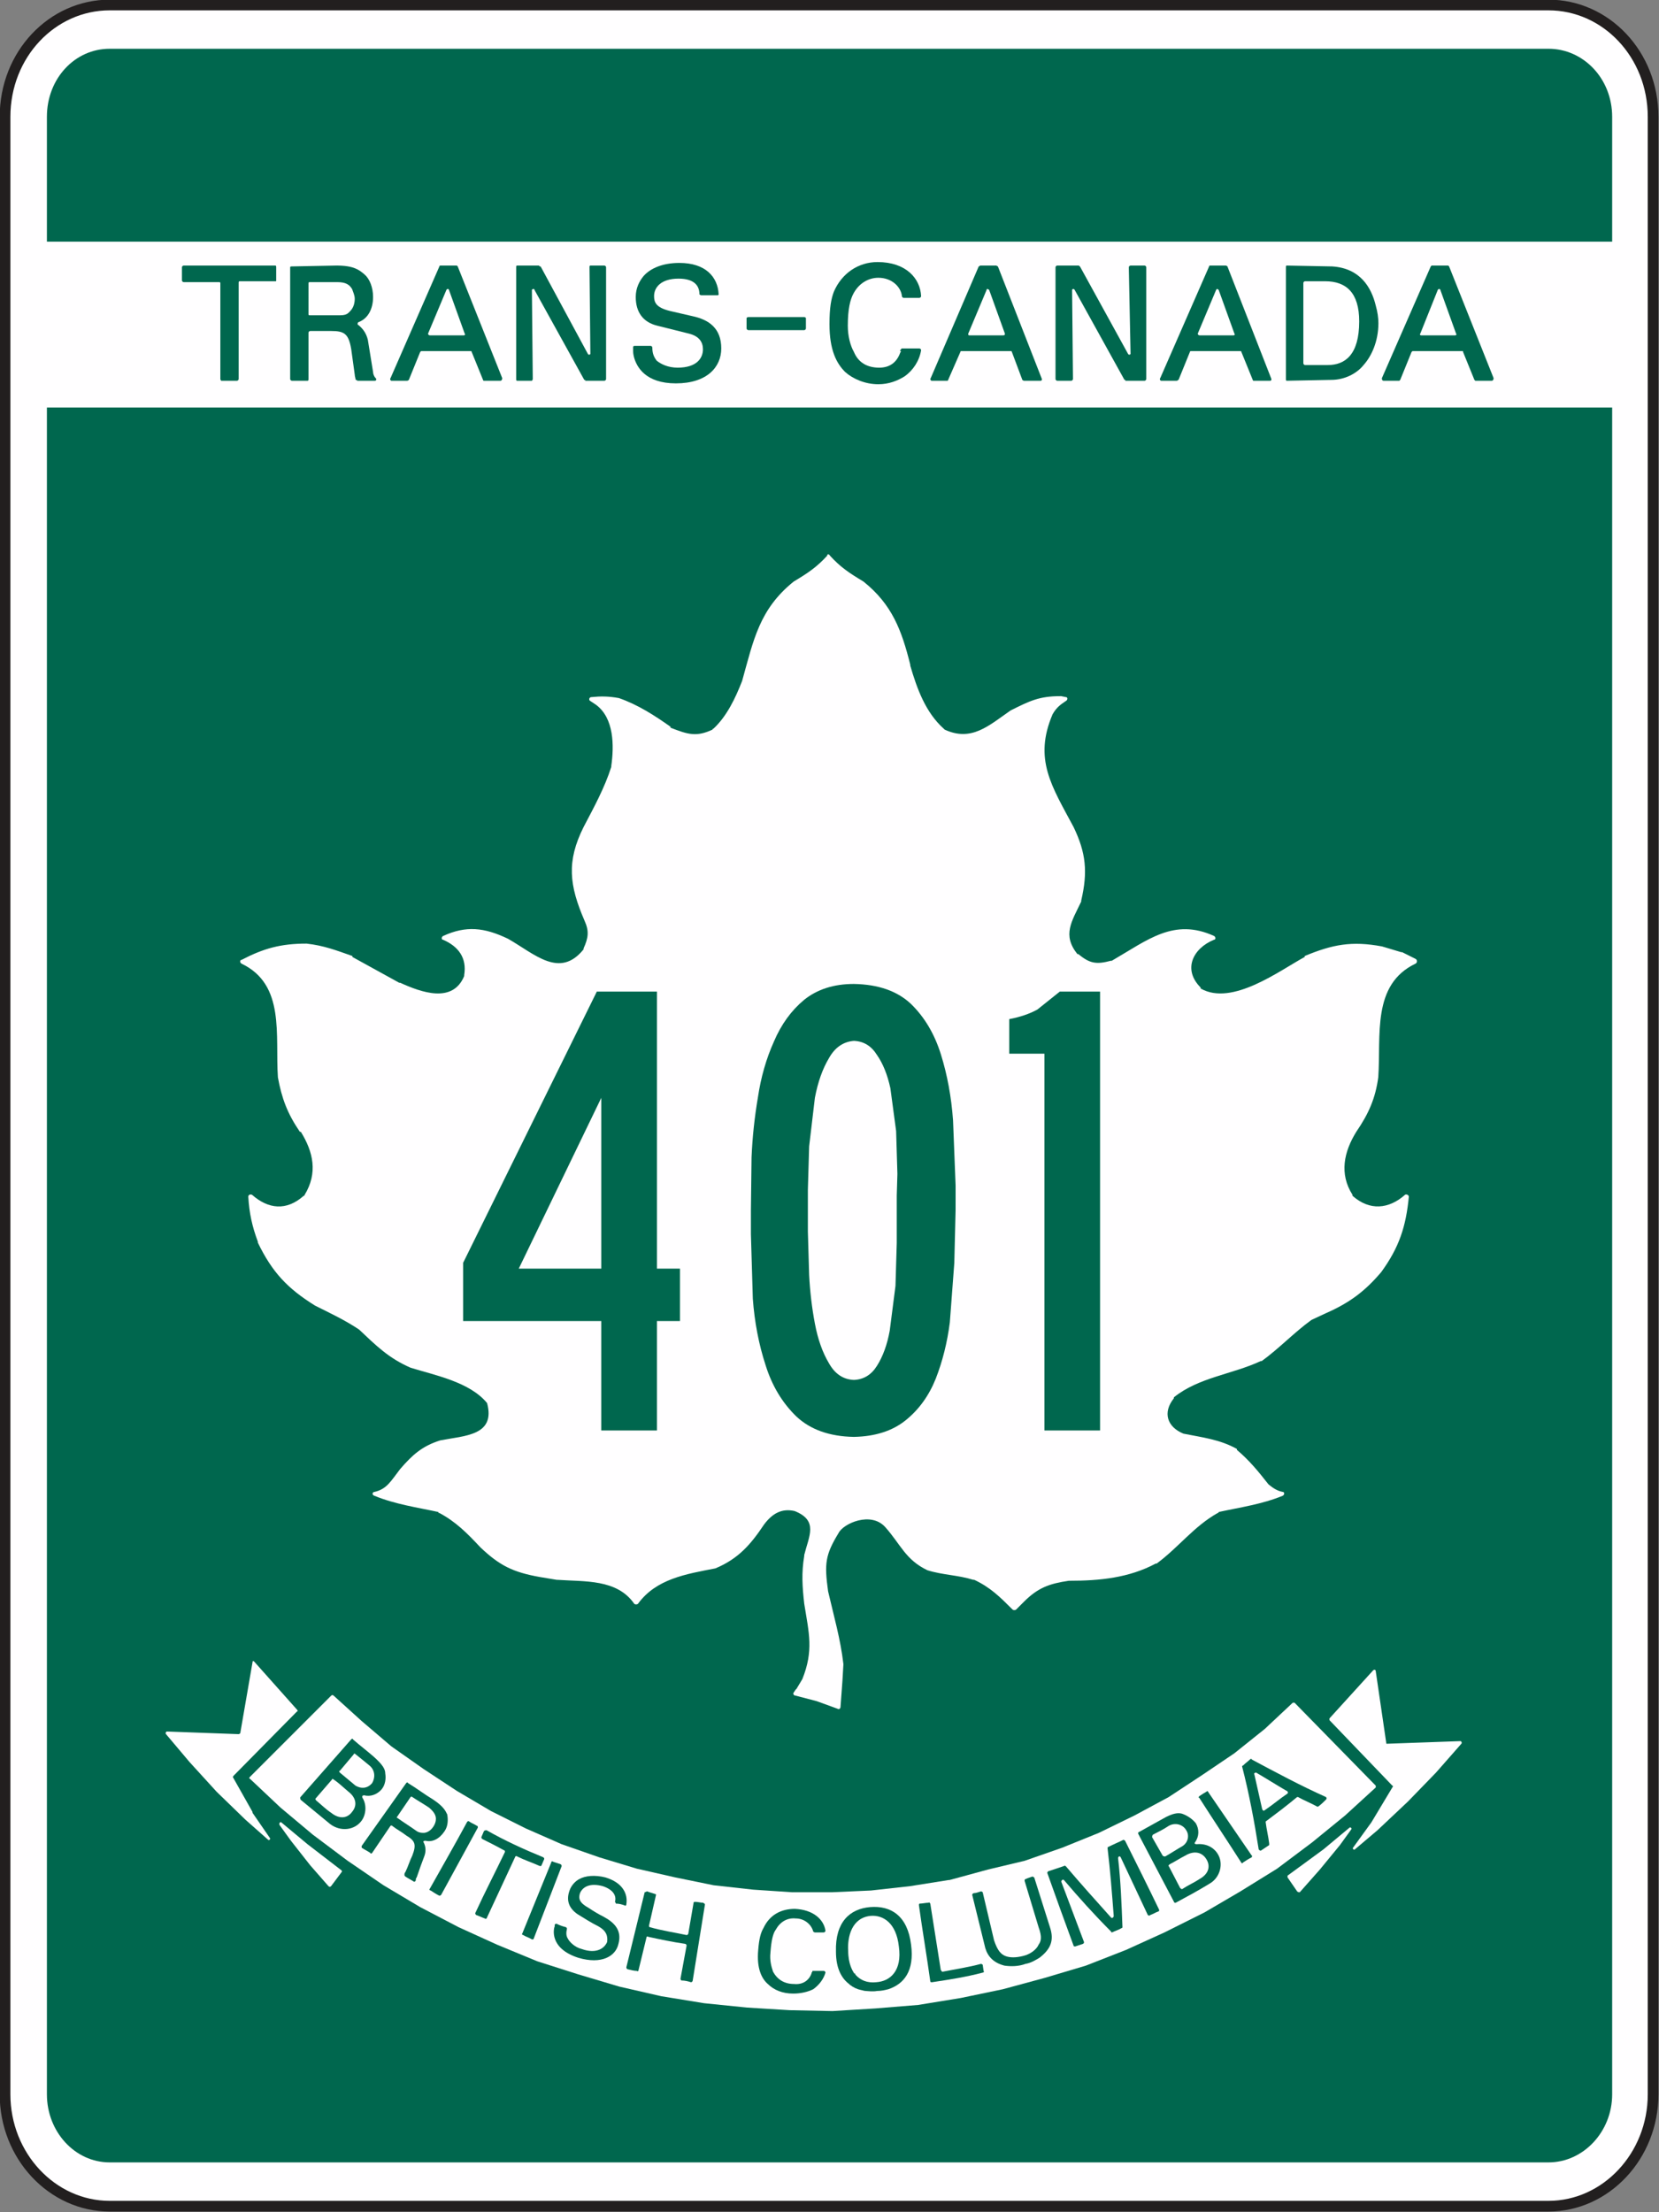 <?xml version="1.0" encoding="UTF-8" standalone="no"?>
<!-- Created with Inkscape (http://www.inkscape.org/) -->

<svg
   xmlns:dc="http://purl.org/dc/elements/1.1/"
   xmlns:cc="http://creativecommons.org/ns#"
   xmlns:rdf="http://www.w3.org/1999/02/22-rdf-syntax-ns#"
   xmlns:svg="http://www.w3.org/2000/svg"
   xmlns="http://www.w3.org/2000/svg"
   xmlns:sodipodi="http://sodipodi.sourceforge.net/DTD/sodipodi-0.dtd"
   xmlns:inkscape="http://www.inkscape.org/namespaces/inkscape"
   width="450"
   height="600"
   id="svg8905"
   sodipodi:version="0.32"
   inkscape:version="0.92.1 r15371"
   version="1.0"
   sodipodi:docname="BC-401 (TCH).svg">
  <rect width="100%" height="100%" fill="#808080" stroke="none"/>
  <defs
     id="defs8907" />
  <sodipodi:namedview
     id="base"
     pagecolor="#ffffff"
     bordercolor="#666666"
     borderopacity="1.0"
     inkscape:pageopacity="0.0"
     inkscape:pageshadow="2"
     inkscape:zoom="1.0550033"
     inkscape:cx="182.02604"
     inkscape:cy="232.1128"
     inkscape:document-units="px"
     inkscape:current-layer="g8964"
     inkscape:window-width="798"
     inkscape:window-height="838"
     inkscape:window-x="-7"
     inkscape:window-y="0"
     showgrid="false"
     fit-margin-top="0"
     fit-margin-left="0"
     fit-margin-right="0"
     fit-margin-bottom="0"
     inkscape:window-maximized="0" />
  <g
     inkscape:label="Layer 1"
     inkscape:groupmode="layer"
     id="layer1"
     transform="translate(-176,-200)">
    <g
       id="g8964"
       transform="matrix(1.872,0,0,1.872,-371.587,-426.368)">
      <path
         style="fill:#fffeff;fill-rule:evenodd;stroke:none;stroke-width:0.131;stroke-linecap:butt;stroke-linejoin:bevel"
         d="m 293.246,638.036 c 0,8.911 6.823,16.203 15.162,16.203 h 208.48 c 8.339,0 15.162,-7.291 15.162,-16.203 V 351.519 c 0,-9.046 -6.823,-16.203 -15.162,-16.203 h -208.48 c -8.339,0 -15.162,7.156 -15.162,16.203 z"
         id="path8374"
         inkscape:connector-curvature="0" />
      <path
         style="fill:none;fill-rule:evenodd;stroke:#221f1f;stroke-width:1.55;stroke-linecap:butt;stroke-linejoin:miter;stroke-miterlimit:4;stroke-dasharray:none"
         d="m 293.246,638.036 c 0,8.911 6.823,16.202 15.162,16.202 h 208.475 c 8.339,0 15.162,-7.291 15.162,-16.202 V 351.526 c 0,-9.046 -6.823,-16.202 -15.162,-16.202 H 308.408 c -8.339,0 -15.162,7.156 -15.162,16.202 v 286.51"
         id="path8376"
         inkscape:connector-curvature="0" />
      <path
         style="fill:#00674e;fill-opacity:1;fill-rule:evenodd;stroke:none;stroke-width:0.131;stroke-linecap:butt;stroke-linejoin:bevel"
         d="m 526.112,393.646 v 244.39 c 0,5.401 -4.17,9.857 -9.224,9.857 h -208.48 c -5.054,0 -9.097,-4.456 -9.097,-9.857 V 393.646 Z"
         id="path8378"
         inkscape:connector-curvature="0" />
      <path
         style="fill:#00674e;fill-opacity:1;fill-rule:evenodd;stroke:none;stroke-width:0.131;stroke-linecap:butt;stroke-linejoin:bevel"
         d="M 526.112,369.612 H 299.311 v -18.093 c 0,-5.536 4.043,-9.857 9.097,-9.857 h 208.48 c 5.054,0 9.224,4.321 9.224,9.857 z"
         id="path8380"
         inkscape:connector-curvature="0" />
      <g
         id="g415"
         transform="matrix(0.562,0,0,0.562,485.321,302.416)"
         style="fill:#00674e;fill-opacity:1">
        <path
           id="path379"
           d="m -102.886,155.422 c -0.225,0 -0.45,-0.45 -0.225,-0.675 l 12.375,-28.8 c 0.225,0 0.225,-0.225 0.45,-0.225 h 4.05 c 0.225,0 0.225,0.225 0.45,0.225 l 11.25,28.8 c 0.225,0.45 0,0.675 -0.225,0.675 h -4.275 c -0.225,0 -0.45,-0.225 -0.45,-0.225 l -2.7,-7.2 c 0,-0.225 -0.225,-0.225 -0.45,-0.225 h -12.6 c 0,0 -0.225,0 -0.225,0.225 l -3.15,7.2 c 0,0 0,0.225 -0.225,0.225 z"
           style="fill:#00674e;fill-opacity:1;fill-rule:evenodd;stroke:none;stroke-width:0.225;stroke-linecap:butt;stroke-linejoin:bevel"
           inkscape:connector-curvature="0" />
        <path
           id="path381"
           d="m -43.711,155.422 c -0.225,0 -0.45,-0.45 -0.225,-0.675 l 12.6,-28.8 c 0,0 0,-0.225 0.225,-0.225 h 4.05 c 0.225,0 0.45,0.225 0.45,0.225 l 11.25,28.8 c 0.225,0.45 0,0.675 -0.225,0.675 h -4.275 c -0.225,0 -0.225,-0.225 -0.225,-0.225 l -2.925,-7.2 c 0,-0.225 -0.225,-0.225 -0.225,-0.225 h -12.6 c -0.225,0 -0.45,0 -0.45,0.225 l -2.925,7.2 c -0.225,0 -0.225,0.225 -0.45,0.225 z"
           style="fill:#00674e;fill-opacity:1;fill-rule:evenodd;stroke:none;stroke-width:0.225;stroke-linecap:butt;stroke-linejoin:bevel"
           inkscape:connector-curvature="0" />
        <path
           id="path383"
           d="m 13.664,155.422 c -0.45,0 -0.45,-0.45 -0.45,-0.675 l 12.6,-28.8 c 0,0 0.225,-0.225 0.225,-0.225 h 4.275 c 0,0 0.225,0.225 0.225,0.225 l 11.475,28.8 c 0,0.45 -0.225,0.675 -0.45,0.675 h -4.275 c 0,0 -0.225,-0.225 -0.225,-0.225 l -2.925,-7.2 c 0,-0.225 0,-0.225 -0.225,-0.225 h -12.6 c -0.225,0 -0.225,0 -0.45,0.225 l -2.925,7.2 c 0,0 -0.225,0.225 -0.225,0.225 z"
           style="fill:#00674e;fill-opacity:1;fill-rule:evenodd;stroke:none;stroke-width:0.225;stroke-linecap:butt;stroke-linejoin:bevel"
           inkscape:connector-curvature="0" />
        <path
           id="path385"
           d="m -242.161,155.422 c -0.225,0 -0.45,-0.45 -0.225,-0.675 l 12.6,-28.8 c 0,0 0,-0.225 0.225,-0.225 h 4.275 c 0,0 0.225,0.225 0.225,0.225 l 11.475,28.8 c 0,0.45 -0.225,0.675 -0.45,0.675 h -4.275 c -0.225,0 -0.225,-0.225 -0.225,-0.225 l -2.925,-7.2 c 0,-0.225 -0.225,-0.225 -0.225,-0.225 h -12.6 c -0.225,0 -0.225,0 -0.45,0.225 l -2.925,7.2 c 0,0 -0.225,0.225 -0.45,0.225 z"
           style="fill:#00674e;fill-opacity:1;fill-rule:evenodd;stroke:none;stroke-width:0.225;stroke-linecap:butt;stroke-linejoin:bevel"
           inkscape:connector-curvature="0" />
        <path
           id="path387"
           d="m -286.036,155.422 c 0,0 -0.225,-0.225 -0.225,-0.45 v -24.75 c 0,-0.225 -0.225,-0.225 -0.45,-0.225 h -9 c -0.225,0 -0.45,-0.225 -0.45,-0.45 v -3.375 c 0,-0.225 0.225,-0.45 0.45,-0.45 h 23.625 c 0.225,0 0.225,0.225 0.225,0.45 v 3.375 c 0,0.225 0,0.225 -0.225,0.225 h -9.225 c -0.225,0 -0.225,0.225 -0.225,0.45 v 24.75 c 0,0.225 -0.225,0.45 -0.45,0.45 z"
           style="fill:#00674e;fill-opacity:1;fill-rule:evenodd;stroke:none;stroke-width:0.225;stroke-linecap:butt;stroke-linejoin:bevel"
           inkscape:connector-curvature="0" />
        <path
           id="path389"
           d="m -11.311,155.422 c -0.225,0 -0.225,-0.225 -0.225,-0.45 v -28.8 c 0,-0.225 0,-0.45 0.225,-0.45 l 11.7,0.225 c 0,0 0,0 0,0 7.2,0.45 10.125,5.4 11.25,10.125 0.45,1.575 0.675,3.15 0.675,4.5 0,4.725 -1.8,8.55 -3.825,10.8 -1.8,2.25 -4.95,3.825 -8.325,3.825 z"
           style="fill:#00674e;fill-opacity:1;fill-rule:evenodd;stroke:none;stroke-width:0.225;stroke-linecap:butt;stroke-linejoin:bevel"
           inkscape:connector-curvature="0" />
        <path
           id="path391"
           d="m -110.311,147.097 h 4.275 c 0.225,0 0.45,0.225 0.45,0.45 -0.45,2.7 -2.025,5.175 -4.275,6.75 -1.8,1.125 -4.05,2.025 -6.75,2.025 -3.375,0 -6.525,-1.35 -8.55,-3.15 -2.25,-2.25 -4.05,-5.625 -4.05,-12.375 0,-4.275 0.45,-6.525 1.125,-8.325 2.025,-4.725 6.3,-7.65 11.25,-7.65 7.425,0 11.025,4.275 11.25,8.775 0,0.225 -0.225,0.45 -0.45,0.45 h -4.05 c -0.225,0 -0.45,-0.225 -0.45,-0.45 -0.225,-2.25 -2.475,-4.725 -6.075,-4.725 -2.7,0 -5.175,1.575 -6.525,4.275 -0.675,1.35 -1.35,3.6 -1.35,8.1 0,2.7 0.675,5.175 1.575,6.75 1.125,2.7 3.375,4.05 6.525,4.05 2.7,0 4.5,-1.35 5.4,-3.825 l 0.225,-0.45 c 0,0 -0.225,0 -0.225,0 v -0.225 c 0,0 0,0 0.225,-0.225 0,-0.225 0.225,-0.225 0.45,-0.225 z"
           style="fill:#00674e;fill-opacity:1;fill-rule:evenodd;stroke:none;stroke-width:0.225;stroke-linecap:butt;stroke-linejoin:bevel"
           inkscape:connector-curvature="0" />
        <path
           id="path393"
           d="m -70.486,155.422 c -0.225,0 -0.45,-0.225 -0.45,-0.45 v -28.8 c 0,-0.225 0.225,-0.45 0.45,-0.45 h 5.625 c 0,0 0,0.225 0.225,0.225 0,0 0,0 0,0 0,0 0,0 0,0 l 12.375,22.5 c 0.225,0.45 0.675,0.225 0.675,0 l -0.45,-22.275 c 0,-0.225 0.225,-0.45 0.45,-0.45 h 3.6 c 0.225,0 0.45,0.225 0.45,0.45 v 28.8 c 0,0.225 -0.225,0.45 -0.45,0.45 h -4.95 c 0,0 0,0 0,-0.225 -0.225,0 -0.225,0 -0.225,0 0,0 0,0 0,0 l -12.825,-23.175 c -0.225,-0.45 -0.675,-0.225 -0.675,0 l 0.225,22.95 c 0,0.225 -0.225,0.45 -0.45,0.45 z"
           style="fill:#00674e;fill-opacity:1;fill-rule:evenodd;stroke:none;stroke-width:0.225;stroke-linecap:butt;stroke-linejoin:bevel"
           inkscape:connector-curvature="0" />
        <path
           id="path395"
           d="m -209.761,155.422 c -0.225,0 -0.225,-0.225 -0.225,-0.45 v -28.8 c 0,-0.225 0,-0.45 0.225,-0.45 h 5.625 c 0,0 0.225,0.225 0.225,0.225 0,0 0,0 0,0 0.225,0 0.225,0 0.225,0 l 12.15,22.5 c 0.225,0.45 0.675,0.225 0.675,0 l -0.225,-22.275 c 0,-0.225 0,-0.45 0.225,-0.45 h 3.6 c 0.225,0 0.45,0.225 0.45,0.45 v 28.8 c 0,0.225 -0.225,0.45 -0.45,0.45 h -4.725 c -0.225,0 -0.225,0 -0.225,-0.225 0,0 0,0 -0.225,0 0,0 0,0 0,0 l -12.825,-23.175 c 0,-0.45 -0.675,-0.225 -0.675,0 l 0.225,22.95 c 0,0.225 -0.225,0.45 -0.225,0.45 z"
           style="fill:#00674e;fill-opacity:1;fill-rule:evenodd;stroke:none;stroke-width:0.225;stroke-linecap:butt;stroke-linejoin:bevel"
           inkscape:connector-curvature="0" />
        <path
           id="path397"
           d="m -179.386,146.422 h 4.05 c 0.225,0 0.45,0.225 0.45,0.45 0,1.575 0.45,2.475 1.125,3.375 1.125,0.9 2.925,1.8 5.4,1.8 4.95,0 6.525,-2.475 6.525,-4.725 0,-1.8 -0.9,-3.375 -3.6,-4.05 l -8.1,-2.025 c -3.825,-0.9 -5.625,-3.6 -5.625,-7.425 0,-2.25 0.9,-4.05 2.025,-5.4 1.8,-2.025 4.95,-3.375 9.225,-3.375 6.75,0 9.9,3.6 10.125,8.1 0,0 0,0.225 -0.225,0.225 h -4.275 c -0.225,0 -0.45,-0.225 -0.45,-0.225 0,-2.25 -1.35,-4.05 -5.4,-4.05 -4.5,0 -6.3,2.25 -6.3,4.5 0,1.575 0.45,2.925 4.05,3.825 l 5.85,1.35 c 4.275,0.9 7.425,3.15 7.425,8.325 0,4.725 -3.6,9 -11.7,9 -7.875,0 -10.125,-4.275 -10.8,-6.75 -0.225,-0.9 -0.225,-1.35 -0.225,-1.575 0,0 0,0 0,0 v -0.45 c 0,0 0,0 0,-0.225 0,0 0,0 0,-0.225 0,0 0,0 0,0 0,-0.225 0,-0.45 0.45,-0.45 z"
           style="fill:#00674e;fill-opacity:1;fill-rule:evenodd;stroke:none;stroke-width:0.225;stroke-linecap:butt;stroke-linejoin:bevel"
           inkscape:connector-curvature="0" />
        <path
           id="path399"
           d="m -267.811,155.422 c -0.225,0 -0.45,-0.225 -0.45,-0.45 v -28.8 c 0,-0.225 0.225,-0.225 0.45,-0.225 l 11.475,-0.225 v 0 c 4.5,0 5.85,1.125 7.2,2.25 1.35,1.125 2.25,3.375 2.25,5.85 0,3.15 -1.35,5.625 -3.825,6.525 -0.225,0.225 -0.225,0.675 0,0.675 1.125,0.9 2.025,2.025 2.475,3.825 l 1.35,8.325 c 0,0.45 0.225,1.125 0.675,1.575 0.225,0.225 0.225,0.675 -0.225,0.675 h -4.5 c 0,0 -0.225,-0.225 -0.225,-0.225 0,0 0,0 -0.225,0 0,-0.45 -0.225,-0.9 -0.225,-1.35 l -0.9,-6.525 c -0.675,-4.05 -1.8,-4.725 -5.175,-4.725 h -5.4 c -0.225,0 -0.45,0.225 -0.45,0.45 v 11.925 c 0,0.225 0,0.45 -0.225,0.45 z"
           style="fill:#00674e;fill-opacity:1;fill-rule:evenodd;stroke:none;stroke-width:0.225;stroke-linecap:butt;stroke-linejoin:bevel"
           inkscape:connector-curvature="0" />
        <path
           id="path401"
           d="m -150.136,142.372 c -0.225,0 -0.45,-0.225 -0.45,-0.45 v -2.7 c 0,0 0.225,-0.225 0.45,-0.225 h 14.4 c 0.225,0 0.45,0.225 0.45,0.225 v 2.7 c 0,0.225 -0.225,0.45 -0.45,0.45 z"
           style="fill:#00674e;fill-opacity:1;fill-rule:evenodd;stroke:none;stroke-width:0.225;stroke-linecap:butt;stroke-linejoin:bevel"
           inkscape:connector-curvature="0" />
        <path
           id="path403"
           d="m -7.036,150.922 c 0,0.225 0.225,0.45 0.45,0.45 h 5.85 c 4.5,0 8.1,-2.7 8.1,-11.25 0,-7.425 -3.375,-10.35 -8.775,-10.35 h -5.175 c -0.225,0 -0.45,0.225 -0.45,0.45 z"
           style="fill:#ffffff;fill-opacity:1;fill-rule:evenodd;stroke:none;stroke-width:0.225;stroke-linecap:butt;stroke-linejoin:bevel"
           inkscape:connector-curvature="0" />
        <path
           id="path405"
           d="m -263.536,138.322 c 0,0.225 0.225,0.225 0.45,0.225 h 7.65 c 1.125,0 1.8,-0.225 2.25,-0.675 0.45,-0.45 1.575,-1.35 1.575,-3.6 0,-0.9 -0.45,-1.8 -0.675,-2.475 -0.675,-1.125 -1.575,-1.8 -3.825,-1.8 h -6.975 c -0.225,0 -0.45,0 -0.45,0.225 z"
           style="fill:#ffffff;fill-opacity:1;fill-rule:evenodd;stroke:none;stroke-width:0.225;stroke-linecap:butt;stroke-linejoin:bevel"
           inkscape:connector-curvature="0" />
        <path
           id="path407"
           d="m -34.261,143.272 c 0,0.225 0.225,0.45 0.45,0.45 h 8.775 c 0.225,0 0.45,-0.225 0.225,-0.45 l -4.05,-11.25 c -0.225,-0.225 -0.45,-0.45 -0.675,0 z"
           style="fill:#ffffff;fill-opacity:1;fill-rule:evenodd;stroke:none;stroke-width:0.225;stroke-linecap:butt;stroke-linejoin:bevel"
           inkscape:connector-curvature="0" />
        <path
           id="path409"
           d="m 23.114,143.272 c -0.225,0.225 0,0.45 0.225,0.45 h 8.775 c 0.225,0 0.45,-0.225 0.225,-0.45 l -4.05,-11.25 c 0,-0.225 -0.45,-0.45 -0.675,0 z"
           style="fill:#ffffff;fill-opacity:1;fill-rule:evenodd;stroke:none;stroke-width:0.225;stroke-linecap:butt;stroke-linejoin:bevel"
           inkscape:connector-curvature="0" />
        <path
           id="path411"
           d="m -232.711,143.272 c 0,0.225 0.225,0.45 0.45,0.45 h 8.775 c 0.225,0 0.45,-0.225 0.225,-0.45 l -4.05,-11.25 c 0,-0.225 -0.45,-0.45 -0.675,0 z"
           style="fill:#ffffff;fill-opacity:1;fill-rule:evenodd;stroke:none;stroke-width:0.225;stroke-linecap:butt;stroke-linejoin:bevel"
           inkscape:connector-curvature="0" />
        <path
           id="path413"
           d="m -93.436,143.272 c 0,0.225 0,0.45 0.225,0.45 h 8.775 c 0.45,0 0.45,-0.225 0.45,-0.45 l -4.05,-11.25 c -0.225,-0.225 -0.675,-0.45 -0.675,0 z"
           style="fill:#ffffff;fill-opacity:1;fill-rule:evenodd;stroke:none;stroke-width:0.225;stroke-linecap:butt;stroke-linejoin:bevel"
           inkscape:connector-curvature="0" />
      </g>
      <path
         inkscape:connector-curvature="0"
         style="fill:#fffeff;fill-rule:evenodd;stroke:none;stroke-width:0.138;stroke-linecap:butt;stroke-linejoin:bevel"
         d="m 408.766,577.881 -0.83,1.384 c -0.138,0.138 -0.138,0.138 -0.138,0.138 l -0.277,0.415 c -0.138,0.138 0,0.415 0.138,0.415 l 3.183,0.83 c 0,0 0,0 0,0 l 3.045,1.107 c 0.138,0.138 0.415,0 0.415,-0.277 l 0.277,-3.737 c 0,0 0,0 0,0 l 0.138,-2.353 c 0,0 0,-0.138 0,-0.138 -0.415,-3.599 -1.384,-6.92 -2.215,-10.519 0,0 0,0 0,0 -0.554,-4.014 -0.415,-5.259 1.522,-8.443 0.692,-1.384 4.706,-3.183 6.782,-0.83 2.215,2.491 2.907,4.706 6.09,6.228 0,0 0,0 0,0 2.215,0.692 4.429,0.692 6.644,1.384 0,0 0.138,0 0.138,0 2.353,1.107 3.737,2.491 5.536,4.291 0.138,0.138 0.415,0.138 0.554,0 l 1.107,-1.107 c 2.076,-2.076 3.737,-2.63 6.505,-3.045 0,0 0.138,0 0.138,0 4.291,0 8.581,-0.415 12.457,-2.491 0,0 0,0 0.138,0 3.183,-2.353 5.398,-5.398 8.858,-7.336 0,0 0.138,0 0.138,-0.138 3.183,-0.692 6.228,-1.107 9.273,-2.353 0.277,-0.138 0.277,-0.554 0,-0.554 -0.692,-0.138 -1.246,-0.415 -2.076,-1.107 0,0 0,0 0,0 -1.522,-1.938 -2.768,-3.46 -4.567,-4.983 0,-0.138 0,-0.138 0,-0.138 -2.491,-1.384 -4.983,-1.661 -7.751,-2.215 0,0 0,0 0,0 -2.353,-0.969 -3.045,-3.045 -1.384,-5.121 0,0 0,0 0,-0.138 3.599,-2.907 8.443,-3.322 12.595,-5.259 0,0 0,0 0.138,0 2.491,-1.799 4.706,-4.152 7.197,-5.952 0,0 0,0 0,0 l 2.076,-0.969 c 3.46,-1.522 5.675,-3.183 8.028,-5.952 0,0 0,0 0,0 2.63,-3.599 3.599,-6.644 4.014,-10.934 0,-0.277 -0.415,-0.415 -0.554,-0.277 -2.353,2.076 -5.121,2.353 -7.612,0.138 0,0 0,-0.138 0,-0.138 -1.938,-3.045 -1.246,-6.228 0.554,-9.135 0,0 0,0 0,0 1.799,-2.63 2.768,-4.844 3.183,-7.889 0,0 0,0 0,0 0.415,-6.09 -0.969,-13.426 5.398,-16.47 0.277,-0.138 0.277,-0.554 0,-0.692 l -1.938,-0.969 c 0,0 -0.138,0 -0.138,0 l -2.768,-0.83 c 0,0 0,0 0,0 -4.429,-0.83 -7.197,-0.277 -11.211,1.384 0,0 0,0 0,0.138 -3.599,1.938 -10.519,7.197 -15.086,4.567 0,0 0,-0.138 0,-0.138 -2.63,-2.63 -1.107,-5.675 1.938,-6.92 0.277,0 0.277,-0.415 0,-0.554 -5.813,-2.63 -9.55,0.554 -14.81,3.599 0,0 0,0 -0.138,0 -2.076,0.554 -3.045,0.415 -4.706,-0.969 -0.138,0 -0.138,0 -0.138,0 -2.215,-2.768 -0.83,-4.706 0.554,-7.612 0,0 0,-0.138 0,-0.138 0.969,-4.152 0.692,-6.92 -1.107,-10.657 -3.183,-5.952 -5.813,-9.827 -3.045,-16.332 0,0 0,0 0,0 0.554,-0.969 1.107,-1.384 1.938,-1.938 0.277,-0.138 0.277,-0.554 0,-0.554 l -0.692,-0.138 c 0,0 -0.138,0 -0.138,0 -3.045,0 -4.429,0.692 -7.197,2.076 0,0 0,0 0,0 -3.183,2.215 -5.675,4.567 -9.55,2.768 -0.138,-0.138 -0.138,-0.138 -0.138,-0.138 -2.63,-2.353 -3.875,-5.813 -4.844,-9.135 0,0 0,0 0,-0.138 -1.246,-4.983 -2.63,-8.72 -6.782,-12.041 0,0 0,0 0,0 -2.076,-1.246 -3.322,-2.076 -4.844,-3.737 -0.138,-0.277 -0.415,-0.277 -0.415,0 -1.522,1.661 -2.768,2.491 -4.844,3.737 0,0 0,0 0,0 -4.983,4.014 -5.813,8.443 -7.474,14.394 0,0 0,0 0,0 -0.969,2.491 -2.215,5.121 -4.152,6.92 0,0 -0.138,0 -0.138,0.138 -2.353,1.107 -3.599,0.692 -6.09,-0.277 0,0 0,-0.138 0,-0.138 -2.353,-1.661 -4.706,-3.183 -7.474,-4.152 0,0 0,0 0,0 -1.522,-0.277 -2.63,-0.277 -4.014,-0.138 -0.277,0 -0.415,0.415 -0.138,0.554 l 0.83,0.554 c 0,0 0,0 0,0 2.63,1.938 2.63,5.952 2.215,8.858 0,0 0,0 0,0.138 -0.969,3.045 -2.491,5.813 -4.014,8.72 -2.491,4.983 -2.076,8.443 0.138,13.564 0.692,1.522 0.554,2.491 -0.138,4.014 0,0 0,0 0,0.138 -3.46,4.291 -7.059,0.692 -10.934,-1.522 0,0 0,0 0,0 -3.46,-1.661 -6.09,-1.938 -9.412,-0.415 -0.277,0.138 -0.277,0.554 0,0.554 2.215,0.969 3.46,2.63 3.045,5.121 0,0 0,0.138 0,0.138 -1.661,4.014 -6.228,2.353 -9.273,0.969 0,0 0,0 -0.138,0 l -6.782,-3.737 c 0,-0.138 0,-0.138 0,-0.138 -2.353,-0.83 -4.152,-1.522 -6.644,-1.799 0,0 0,0 0,0 -3.737,0 -6.228,0.692 -9.412,2.353 -0.277,0 -0.277,0.415 0,0.554 6.367,3.045 4.844,10.381 5.259,16.47 0,0 0,0 0,0 0.554,3.045 1.384,5.259 3.183,7.889 0.138,0 0.138,0 0.138,0 1.799,2.907 2.491,5.952 0.554,9.135 0,0 0,0.138 -0.138,0.138 -2.491,2.215 -5.121,1.938 -7.474,-0.138 -0.277,-0.138 -0.554,0 -0.554,0.277 0.138,2.353 0.554,4.291 1.384,6.505 0,0.138 0,0.138 0,0.138 2.076,4.291 4.291,6.644 8.304,9.135 0,0 0,0 0,0 2.215,1.107 4.291,2.076 6.367,3.46 0,0 0,0 0,0 2.491,2.353 4.291,4.152 7.474,5.536 0,0 0,0 0,0 3.599,1.107 8.581,2.076 11.073,5.121 0,0 0,0 0,0 1.246,4.706 -3.183,4.706 -6.782,5.398 0,0 0,0 0,0 -2.63,0.83 -4.014,2.076 -5.813,4.152 -1.384,1.799 -1.938,2.907 -3.737,3.322 -0.277,0 -0.415,0.415 0,0.554 3.045,1.246 6.09,1.661 9.273,2.353 0,0.138 0,0.138 0.138,0.138 2.353,1.246 4.014,2.907 5.952,4.983 2.768,2.63 4.706,3.599 8.581,4.291 l 2.491,0.415 c 0,0 0,0 0.138,0 3.875,0.277 8.581,-0.138 11.073,3.46 0.138,0.138 0.415,0.138 0.554,0 2.63,-3.599 6.92,-4.291 11.211,-5.121 0,0 0,0 0,0 3.322,-1.384 5.121,-3.46 7.059,-6.367 1.246,-1.661 2.63,-2.353 4.429,-1.938 0,0 0,0 0,0 3.46,1.384 2.076,3.599 1.384,6.367 0,0 0,0 0,0.138 -0.415,2.491 -0.277,4.429 0,6.92 0,0 0,0 0,0 0.692,4.291 1.384,6.782 -0.277,10.934 0,0 0,0 0,0 z"
         id="path4087" />
      <path
         inkscape:connector-curvature="0"
         style="fill:#fffeff;fill-rule:evenodd;stroke:none;stroke-width:0.127;stroke-linecap:butt;stroke-linejoin:bevel"
         d="m 491.858,593.312 -11.77,-12.023 c 0,0 -0.127,0 -0.253,0 l -4.05,3.797 -4.43,3.544 -4.683,3.164 -4.809,3.164 -4.936,2.658 -5.189,2.531 -5.316,2.152 -5.442,1.898 c 0,0 0,0 0,0 l -5.316,1.266 -5.569,1.519 c -0.127,0 -0.127,0 -0.127,0 l -5.569,0.886 -5.695,0.633 c 0,0 0,0 0,0 l -5.695,0.253 h -5.695 c 0,0 0,0 0,0 l -5.695,-0.38 -5.695,-0.633 c 0,0 0,0 0,0 l -5.569,-1.139 -5.569,-1.266 c 0,0 0,0 0,0 l -5.442,-1.645 -5.442,-1.898 -5.189,-2.278 -5.062,-2.531 -4.936,-2.911 -4.809,-3.164 -4.683,-3.291 -4.303,-3.67 -4.05,-3.67 c -0.127,-0.127 -0.253,-0.127 -0.38,0 l -11.77,11.77 c -0.127,0.127 -0.127,0.253 0,0.253 l 4.43,4.177 4.683,3.923 5.062,3.797 5.189,3.544 5.316,3.164 5.569,2.911 5.569,2.531 5.822,2.405 5.948,1.898 5.948,1.772 6.075,1.392 6.202,1.012 6.202,0.633 6.202,0.38 6.202,0.127 6.202,-0.38 6.202,-0.506 6.202,-1.012 6.075,-1.266 6.075,-1.645 5.948,-1.772 5.822,-2.278 5.569,-2.531 5.822,-2.911 5.189,-3.038 5.316,-3.291 5.062,-3.797 4.809,-3.923 4.43,-4.05 c 0,0 0,-0.127 0,-0.253 z"
         id="path4407" />
      <path
         inkscape:connector-curvature="0"
         style="fill:#fffeff;fill-rule:evenodd;stroke:none;stroke-width:0.127;stroke-linecap:butt;stroke-linejoin:bevel"
         d="m 491.478,576.606 -6.328,6.961 c 0,0 0,0.127 0,0.253 l 9.113,9.492 c 0.127,0 0.127,0.127 0,0.253 l -3.038,5.062 -2.658,3.67 c -0.127,0.127 0.127,0.38 0.253,0.253 l 3.291,-2.784 4.43,-4.177 4.05,-4.177 3.67,-4.177 c 0.127,-0.127 0,-0.38 -0.127,-0.38 l -10.631,0.38 c -0.127,0 -0.127,0 -0.127,-0.127 l -1.519,-10.378 c 0,-0.253 -0.253,-0.253 -0.38,-0.127 z"
         id="path4409" />
      <path
         inkscape:connector-curvature="0"
         style="fill:#fffeff;fill-rule:evenodd;stroke:none;stroke-width:0.127;stroke-linecap:butt;stroke-linejoin:bevel"
         d="m 326.314,591.92 9.239,-9.366 c 0.127,0 0.127,-0.127 0,-0.253 l -6.202,-6.961 c -0.127,-0.127 -0.253,-0.127 -0.253,0.127 l -1.772,10.252 c 0,0 -0.127,0.127 -0.253,0.127 L 316.695,585.465 c -0.127,0 -0.253,0.253 -0.127,0.38 l 3.417,4.05 3.923,4.303 4.177,4.05 3.291,2.911 c 0.127,0.127 0.38,-0.127 0.253,-0.253 l -2.531,-3.67 c 0,-0.127 0,-0.127 0,-0.127 l -2.784,-4.936 c -0.127,-0.127 0,-0.127 0,-0.253 z"
         id="path4411" />
      <path
         inkscape:connector-curvature="0"
         style="fill:#00674e;fill-opacity:1;fill-rule:evenodd;stroke:none;stroke-width:0.127;stroke-linecap:butt;stroke-linejoin:bevel"
         d="m 444.27,605.969 c 0,-0.127 0,-0.127 0.127,-0.253 0.759,-0.253 1.519,-0.506 2.278,-0.759 0.127,-0.127 0.127,0 0.253,0 2.152,2.531 4.303,4.936 6.581,7.467 0.127,0.127 0.38,0 0.38,-0.253 -0.253,-3.291 -0.506,-6.581 -0.886,-9.745 0,-0.127 0,-0.253 0.127,-0.253 0.759,-0.38 1.392,-0.633 2.152,-1.012 0,0 0.127,0 0.253,0.127 1.645,3.291 3.291,6.581 4.936,9.998 0,0.127 0,0.253 -0.127,0.253 -0.38,0.127 -0.759,0.38 -1.139,0.506 -0.127,0.127 -0.253,0.127 -0.38,0 l -3.923,-8.353 c -0.127,-0.253 -0.38,-0.127 -0.38,0.127 0.38,3.291 0.506,6.581 0.633,9.998 0,0 0,0.127 -0.127,0.127 -0.38,0.253 -0.886,0.38 -1.392,0.633 0,0 -0.127,0 -0.127,-0.127 -2.405,-2.405 -4.683,-4.936 -6.834,-7.467 -0.127,-0.127 -0.38,0 -0.38,0.253 l 3.291,8.733 c 0,0.127 0,0.127 -0.127,0.253 -0.38,0.127 -0.759,0.253 -1.139,0.38 -0.127,0 -0.253,0 -0.253,-0.127 -1.266,-3.417 -2.531,-6.961 -3.797,-10.505 z"
         id="path4413" />
      <path
         inkscape:connector-curvature="0"
         style="fill:#00674e;fill-opacity:1;fill-rule:evenodd;stroke:none;stroke-width:0.127;stroke-linecap:butt;stroke-linejoin:bevel"
         d="m 344.918,602.045 6.455,-9.113 c 0.127,-0.127 0.253,-0.127 0.253,0 1.266,0.759 2.405,1.645 3.67,2.405 1.519,1.012 1.772,1.645 2.025,2.152 0.127,0.759 0.127,1.645 -0.38,2.405 -0.759,1.139 -1.772,1.645 -2.784,1.392 -0.253,0 -0.38,0.127 -0.253,0.253 0.253,0.506 0.38,1.139 0.127,1.898 -0.38,1.012 -0.759,2.025 -1.139,3.164 -0.127,0.127 -0.127,0.253 -0.127,0.38 0,0.127 -0.127,0.253 -0.253,0.253 -0.38,-0.253 -0.886,-0.506 -1.266,-0.759 -0.127,-0.127 -0.127,-0.127 -0.127,-0.253 0,-0.127 0,-0.253 0.127,-0.38 0.38,-0.759 0.633,-1.645 1.012,-2.405 0.633,-1.645 0.38,-2.152 -0.886,-2.911 -0.633,-0.506 -1.392,-0.886 -2.025,-1.392 -0.127,-0.127 -0.253,0 -0.253,0 l -2.658,3.923 c -0.127,0.127 -0.253,0.127 -0.253,0 -0.38,-0.253 -0.886,-0.506 -1.266,-0.759 0,-0.127 0,-0.253 0,-0.253 z"
         id="path4415" />
      <path
         inkscape:connector-curvature="0"
         style="fill:#00674e;fill-opacity:1;fill-rule:evenodd;stroke:none;stroke-width:0.127;stroke-linecap:butt;stroke-linejoin:bevel"
         d="m 336.059,594.958 7.341,-8.353 c 0.127,-0.127 0.253,-0.127 0.253,0 1.012,0.886 2.025,1.645 3.038,2.531 1.266,1.139 1.645,1.772 1.645,2.405 0.127,0.759 0,1.645 -0.506,2.278 -0.633,0.759 -1.645,1.139 -2.531,0.886 -0.253,0 -0.38,0.127 -0.253,0.38 0.633,1.012 0.506,2.405 -0.127,3.291 -1.012,1.392 -3.038,1.645 -4.556,0.506 -1.392,-1.139 -2.911,-2.405 -4.303,-3.544 0,-0.127 -0.127,-0.253 0,-0.38 z"
         id="path4417" />
      <path
         inkscape:connector-curvature="0"
         style="fill:#00674e;fill-opacity:1;fill-rule:evenodd;stroke:none;stroke-width:0.127;stroke-linecap:butt;stroke-linejoin:bevel"
         d="m 472.493,590.528 c 0,0 0,-0.127 0.127,-0.127 0.38,-0.38 0.759,-0.633 1.012,-0.886 0.127,-0.127 0.253,-0.127 0.253,0 3.544,1.898 7.088,3.797 10.758,5.442 0.127,0.127 0.127,0.253 0,0.38 -0.38,0.38 -0.633,0.633 -1.139,1.012 0,0 -0.127,0 -0.127,0 -0.886,-0.506 -1.898,-0.886 -2.784,-1.392 0,0 -0.127,0 -0.127,0 -1.519,1.266 -3.038,2.405 -4.556,3.544 0,0 0,0.127 0,0.127 0.127,1.012 0.38,2.025 0.506,3.038 0,0.127 0,0.253 0,0.253 -0.38,0.253 -0.759,0.506 -1.139,0.759 -0.127,0.127 -0.253,0 -0.38,-0.127 -0.633,-4.05 -1.392,-8.1 -2.405,-12.023 z"
         id="path4419" />
      <path
         inkscape:connector-curvature="0"
         style="fill:#00674e;fill-opacity:1;fill-rule:evenodd;stroke:none;stroke-width:0.127;stroke-linecap:butt;stroke-linejoin:bevel"
         d="m 462.622,610.145 -5.189,-9.872 c 0,-0.127 0,-0.253 0.127,-0.253 1.139,-0.633 2.278,-1.266 3.417,-1.898 1.519,-0.886 2.278,-0.886 2.784,-0.759 0.759,0.253 1.519,0.759 2.025,1.392 0.506,0.886 0.506,1.898 -0.127,2.784 -0.127,0.127 0,0.253 0.253,0.253 1.266,-0.127 2.405,0.38 3.038,1.392 0.886,1.392 0.38,3.417 -1.139,4.303 -1.645,1.012 -3.291,1.898 -4.936,2.784 -0.127,0 -0.253,0 -0.253,-0.127 z"
         id="path4421" />
      <path
         inkscape:connector-curvature="0"
         style="fill:#00674e;fill-opacity:1;fill-rule:evenodd;stroke:none;stroke-width:0.127;stroke-linecap:butt;stroke-linejoin:bevel"
         d="m 434.651,608.626 c 0.127,0 0.253,0.127 0.253,0.127 l 1.645,6.961 c 0.506,1.519 1.012,2.025 1.645,2.278 0.633,0.253 1.519,0.253 2.531,0 1.139,-0.253 2.025,-1.012 2.278,-1.645 0.38,-0.506 0.506,-1.139 0,-2.531 l -2.025,-6.708 c 0,-0.127 0,-0.253 0.127,-0.253 0.253,-0.127 0.633,-0.253 1.012,-0.38 0.127,0 0.127,0.127 0.253,0.127 l 2.278,7.214 c 0.633,1.898 0.127,3.164 -1.519,4.43 -0.633,0.38 -1.266,0.759 -2.025,0.886 -1.012,0.38 -2.152,0.38 -3.038,0.253 -1.519,-0.38 -2.405,-1.266 -2.784,-2.531 -0.633,-2.531 -1.266,-5.189 -1.898,-7.72 0,-0.127 0.127,-0.253 0.253,-0.253 0.253,0 0.633,-0.127 1.012,-0.253 z"
         id="path4423" />
      <path
         inkscape:connector-curvature="0"
         style="fill:#00674e;fill-opacity:1;fill-rule:evenodd;stroke:none;stroke-width:0.127;stroke-linecap:butt;stroke-linejoin:bevel"
         d="m 383.267,619.637 2.658,-10.884 c 0.127,0 0.253,-0.127 0.38,-0.127 0.253,0.127 0.759,0.253 1.139,0.38 0.127,0 0.127,0.127 0.127,0.127 l -1.012,4.43 c 0,0.127 0,0.253 0.127,0.253 1.772,0.506 3.544,0.759 5.316,1.139 0.127,0 0.253,-0.127 0.253,-0.253 l 0.759,-4.43 c 0,-0.127 0.127,-0.127 0.253,-0.127 0.38,0 0.759,0.127 1.139,0.127 0.127,0.127 0.253,0.127 0.253,0.253 l -1.772,11.011 c 0,0.127 -0.127,0.253 -0.253,0.253 -0.38,-0.127 -0.886,-0.253 -1.392,-0.253 0,0 -0.127,-0.127 -0.127,-0.253 l 0.886,-4.809 c 0,-0.127 -0.127,-0.253 -0.253,-0.253 -1.772,-0.253 -3.544,-0.633 -5.316,-1.012 -0.127,-0.127 -0.253,0 -0.253,0.127 l -1.139,4.683 c 0,0.127 -0.127,0.253 -0.253,0.127 -0.38,0 -0.886,-0.127 -1.392,-0.253 0,0 -0.127,-0.127 -0.127,-0.253 z"
         id="path4425" />
      <path
         inkscape:connector-curvature="0"
         style="fill:#00674e;fill-opacity:1;fill-rule:evenodd;stroke:none;stroke-width:0.127;stroke-linecap:butt;stroke-linejoin:bevel"
         d="m 415.54,622.042 c -1.012,-0.759 -1.898,-2.152 -1.898,-4.683 -0.127,-4.303 2.025,-6.202 4.936,-6.455 3.038,-0.253 5.442,1.266 5.948,5.442 0.506,3.797 -1.012,5.695 -3.291,6.455 -0.506,0.127 -1.012,0.253 -1.645,0.253 -0.633,0.127 -1.392,0 -1.645,0 -0.253,0 -0.506,-0.127 -0.633,-0.127 0,0 0,0 0,0 -0.633,-0.127 -1.139,-0.38 -1.645,-0.759 0,0 -0.127,-0.127 -0.127,-0.127 z"
         id="path4427" />
      <path
         inkscape:connector-curvature="0"
         style="fill:#00674e;fill-opacity:1;fill-rule:evenodd;stroke:none;stroke-width:0.127;stroke-linecap:butt;stroke-linejoin:bevel"
         d="m 374.534,613.815 c 0.127,0.127 0.127,0.127 0.127,0.253 -0.127,0.506 -0.127,1.012 0.127,1.392 0.253,0.506 1.012,1.266 2.025,1.519 2.152,0.759 3.291,-0.127 3.67,-1.012 0.127,-0.886 -0.127,-1.645 -1.266,-2.278 -1.012,-0.506 -2.025,-1.139 -3.038,-1.772 -1.266,-0.886 -1.645,-2.025 -1.139,-3.417 0.253,-0.759 0.886,-1.392 1.392,-1.645 0.886,-0.506 2.278,-0.633 3.797,-0.253 2.531,0.759 3.291,2.405 3.038,3.923 0,0.127 -0.127,0.253 -0.253,0.127 -0.38,-0.127 -0.759,-0.253 -1.266,-0.253 0,-0.127 -0.127,-0.253 -0.127,-0.253 0.253,-0.886 -0.253,-1.772 -1.772,-2.278 -1.898,-0.506 -2.911,0.127 -3.291,1.012 -0.253,0.759 -0.127,1.392 1.266,2.152 0.759,0.506 1.392,0.886 2.152,1.266 1.645,0.886 2.658,2.025 2.152,3.923 -0.38,1.772 -2.405,3.038 -5.822,2.025 -4.303,-1.392 -3.544,-4.303 -3.417,-4.556 0,0 0,0 0,0 0,-0.127 0,-0.127 0,-0.253 0,0 0.127,-0.127 0.253,-0.127 0.506,0.253 0.886,0.38 1.392,0.506 z"
         id="path4429" />
      <path
         inkscape:connector-curvature="0"
         style="fill:#00674e;fill-opacity:1;fill-rule:evenodd;stroke:none;stroke-width:0.127;stroke-linecap:butt;stroke-linejoin:bevel"
         d="m 365.675,602.931 c 0,-0.127 0,-0.253 -0.127,-0.253 -1.139,-0.633 -2.152,-1.139 -3.164,-1.645 -0.127,-0.127 -0.127,-0.253 -0.127,-0.253 l 0.38,-0.886 c 0.127,-0.127 0.253,-0.127 0.38,-0.127 2.658,1.519 5.442,2.784 8.227,3.923 0.127,0.127 0.127,0.127 0.127,0.253 l -0.38,0.886 c 0,0.127 -0.127,0.127 -0.253,0.127 -1.139,-0.506 -2.278,-0.886 -3.291,-1.392 -0.127,-0.127 -0.253,0 -0.253,0 l -4.177,8.986 c 0,0 -0.127,0.127 -0.253,0 -0.38,-0.127 -0.886,-0.38 -1.266,-0.506 -0.127,-0.127 -0.127,-0.253 -0.127,-0.253 1.392,-3.038 2.911,-5.948 4.303,-8.859 z"
         id="path4431" />
      <path
         inkscape:connector-curvature="0"
         style="fill:#00674e;fill-opacity:1;fill-rule:evenodd;stroke:none;stroke-width:0.127;stroke-linecap:butt;stroke-linejoin:bevel"
         d="m 410.225,620.144 c 0.506,0 1.139,0 1.645,0 0.127,0 0.253,0.127 0.253,0.253 -0.253,0.886 -0.886,1.772 -1.772,2.405 -0.759,0.38 -1.772,0.633 -2.911,0.633 -1.519,0 -2.784,-0.506 -3.67,-1.392 -0.886,-0.759 -1.645,-2.278 -1.392,-4.936 0.127,-1.645 0.38,-2.531 0.759,-3.164 0.886,-1.898 2.531,-2.784 4.556,-2.784 2.658,0.127 4.177,1.519 4.43,3.164 0,0.127 -0.127,0.253 -0.253,0.253 -0.506,0 -0.886,0 -1.266,0 -0.127,0 -0.253,-0.127 -0.253,-0.127 -0.253,-1.012 -1.266,-1.898 -2.531,-1.898 -1.266,-0.127 -2.278,0.506 -2.911,1.645 -0.38,0.506 -0.633,1.519 -0.759,3.291 -0.127,1.139 0.127,2.025 0.38,2.784 0.633,1.139 1.645,1.772 3.038,1.772 1.266,0.127 2.152,-0.506 2.531,-1.519 0,-0.127 0,-0.127 0.127,-0.253 0,0 0,-0.127 0,-0.127 z"
         id="path4433" />
      <path
         inkscape:connector-curvature="0"
         style="fill:#00674e;fill-opacity:1;fill-rule:evenodd;stroke:none;stroke-width:0.127;stroke-linecap:butt;stroke-linejoin:bevel"
         d="m 425.665,610.651 c 0,-0.127 0,-0.253 0.127,-0.253 0.38,0 0.886,-0.127 1.266,-0.127 0.127,-0.127 0.127,0 0.253,0.127 l 1.519,9.619 c 0.127,0.127 0.127,0.253 0.253,0.253 1.898,-0.38 3.67,-0.633 5.569,-1.139 0.127,0 0.253,0.127 0.253,0.127 l 0.127,0.886 c 0.127,0.127 0,0.253 -0.127,0.253 -2.405,0.633 -4.809,1.012 -7.341,1.392 -0.127,0 -0.253,0 -0.253,-0.127 -0.506,-3.67 -1.139,-7.341 -1.645,-11.011 z"
         id="path4435" />
      <path
         inkscape:connector-curvature="0"
         style="fill:#fffeff;fill-rule:evenodd;stroke:none;stroke-width:0.127;stroke-linecap:butt;stroke-linejoin:bevel"
         d="m 488.061,599.387 -3.797,3.164 -5.189,3.797 c 0,0 0,0.127 0,0.253 l 1.392,2.025 c 0.127,0.127 0.253,0.127 0.38,0.127 l 2.911,-3.291 2.911,-3.544 1.645,-2.278 c 0.127,-0.127 -0.127,-0.38 -0.253,-0.253 z"
         id="path4437" />
      <path
         inkscape:connector-curvature="0"
         style="fill:#fffeff;fill-rule:evenodd;stroke:none;stroke-width:0.127;stroke-linecap:butt;stroke-linejoin:bevel"
         d="m 342.007,605.589 -4.936,-3.797 -3.797,-3.164 c -0.127,-0.127 -0.38,0.127 -0.253,0.38 l 1.645,2.278 2.784,3.544 2.658,3.038 c 0.127,0.127 0.253,0.127 0.38,0 l 1.519,-2.025 c 0.127,-0.127 0,-0.253 0,-0.253 z"
         id="path4439" />
      <path
         inkscape:connector-curvature="0"
         style="fill:#00674e;fill-opacity:1;fill-rule:evenodd;stroke:none;stroke-width:0.127;stroke-linecap:butt;stroke-linejoin:bevel"
         d="m 466.292,595.084 c -0.127,0 -0.127,-0.127 0,-0.253 0.38,-0.253 0.759,-0.506 1.012,-0.633 0.127,-0.127 0.253,-0.127 0.253,0 l 6.328,9.239 c 0.127,0 0,0.253 0,0.253 -0.506,0.253 -0.886,0.506 -1.266,0.759 0,0.127 -0.253,0.127 -0.253,0 -2.025,-3.164 -4.05,-6.202 -6.075,-9.366 z"
         id="path4441" />
      <path
         inkscape:connector-curvature="0"
         style="fill:#fffeff;fill-rule:evenodd;stroke:none;stroke-width:0.127;stroke-linecap:butt;stroke-linejoin:bevel"
         d="m 419.464,621.789 c 2.025,-0.127 3.797,-1.645 3.291,-5.189 -0.38,-3.417 -2.278,-4.556 -4.05,-4.43 -2.784,0.253 -3.417,3.038 -3.291,5.062 0,1.898 0.633,2.911 0.886,3.291 0,0 0,0 0.127,0 0,0 0,0.127 0,0.127 0,0 0,0 0,0 0.759,0.886 1.772,1.266 3.038,1.139 z"
         id="path4443" />
      <path
         inkscape:connector-curvature="0"
         style="fill:#00674e;fill-opacity:1;fill-rule:evenodd;stroke:none;stroke-width:0.127;stroke-linecap:butt;stroke-linejoin:bevel"
         d="m 360.233,598.501 c 0.127,0 0.253,-0.127 0.253,0 0.38,0.253 0.759,0.38 1.139,0.633 0.127,0 0.127,0.127 0.127,0.253 l -5.316,9.745 c -0.127,0.127 -0.253,0.127 -0.253,0.127 -0.506,-0.253 -0.886,-0.506 -1.266,-0.759 -0.127,0 -0.253,-0.127 -0.127,-0.253 1.772,-3.164 3.67,-6.455 5.442,-9.745 z"
         id="path4445" />
      <path
         inkscape:connector-curvature="0"
         style="fill:#00674e;fill-opacity:1;fill-rule:evenodd;stroke:none;stroke-width:0.127;stroke-linecap:butt;stroke-linejoin:bevel"
         d="m 372.382,604.45 c 0,-0.127 0.127,-0.253 0.253,-0.127 0.38,0.127 0.759,0.253 1.139,0.38 0.127,0.127 0.127,0.253 0.127,0.253 l -4.05,10.505 c 0,0.127 -0.127,0.127 -0.253,0.127 -0.38,-0.253 -0.886,-0.38 -1.266,-0.633 -0.127,0 -0.253,-0.127 -0.127,-0.253 1.392,-3.417 2.784,-6.834 4.177,-10.252 z"
         id="path4447" />
      <path
         inkscape:connector-curvature="0"
         style="fill:#fffeff;fill-rule:evenodd;stroke:none;stroke-width:0.127;stroke-linecap:butt;stroke-linejoin:bevel"
         d="m 340.489,597.236 c 1.266,1.012 2.405,0.759 3.038,-0.127 0.759,-0.886 0.633,-2.025 -0.506,-2.911 -0.759,-0.633 -1.392,-1.266 -2.152,-1.772 -0.127,-0.127 -0.253,-0.127 -0.253,0 l -2.405,2.784 c 0,0 0,0.127 0.127,0.253 0.759,0.633 1.392,1.266 2.152,1.772 z"
         id="path4449" />
      <path
         inkscape:connector-curvature="0"
         style="fill:#fffeff;fill-rule:evenodd;stroke:none;stroke-width:0.127;stroke-linecap:butt;stroke-linejoin:bevel"
         d="m 466.292,606.855 c 1.392,-0.759 1.645,-1.898 1.012,-2.911 -0.633,-1.012 -1.772,-1.266 -3.038,-0.506 -0.759,0.38 -1.519,0.886 -2.278,1.266 -0.127,0.127 -0.253,0.253 -0.127,0.253 l 1.645,3.164 c 0.127,0.127 0.253,0.253 0.38,0.127 0.759,-0.506 1.645,-0.886 2.405,-1.392 z"
         id="path4451" />
      <path
         inkscape:connector-curvature="0"
         style="fill:#fffeff;fill-rule:evenodd;stroke:none;stroke-width:0.127;stroke-linecap:butt;stroke-linejoin:bevel"
         d="m 352.892,599.894 c 0.38,0.253 0.759,0.253 1.012,0.253 0.253,0 0.886,-0.127 1.392,-0.886 0.253,-0.38 0.38,-0.759 0.38,-1.139 0,-0.506 -0.253,-1.012 -1.012,-1.645 -0.759,-0.506 -1.645,-1.012 -2.405,-1.519 -0.127,-0.127 -0.253,0 -0.253,0 l -1.898,2.784 c -0.127,0.127 -0.127,0.253 0,0.253 0.886,0.633 1.898,1.266 2.784,1.898 z"
         id="path4453" />
      <path
         inkscape:connector-curvature="0"
         style="fill:#fffeff;fill-rule:evenodd;stroke:none;stroke-width:0.127;stroke-linecap:butt;stroke-linejoin:bevel"
         d="m 344.033,593.312 c 0,0 0,0 0,0 0.886,0.506 1.772,0.38 2.405,-0.38 0.506,-0.886 0.38,-1.898 -0.38,-2.531 -0.759,-0.633 -1.392,-1.139 -2.025,-1.645 -0.127,-0.127 -0.253,-0.127 -0.253,0 l -2.025,2.405 c -0.127,0 -0.127,0.127 0,0.253 0.759,0.633 1.519,1.266 2.278,1.898 z"
         id="path4455" />
      <path
         inkscape:connector-curvature="0"
         style="fill:#fffeff;fill-rule:evenodd;stroke:none;stroke-width:0.127;stroke-linecap:butt;stroke-linejoin:bevel"
         d="m 463.887,602.045 c 0,0 0,0 0,0 0.759,-0.506 1.012,-1.519 0.506,-2.278 -0.506,-0.886 -1.645,-1.139 -2.531,-0.633 -0.759,0.506 -1.519,0.886 -2.278,1.266 -0.127,0.127 -0.127,0.253 -0.127,0.38 l 1.519,2.658 c 0.127,0.127 0.253,0.127 0.38,0.127 0.886,-0.506 1.645,-1.012 2.531,-1.519 z"
         id="path4457" />
      <path
         inkscape:connector-curvature="0"
         style="fill:#fffeff;fill-rule:evenodd;stroke:none;stroke-width:0.127;stroke-linecap:butt;stroke-linejoin:bevel"
         d="m 479.075,594.451 c 0.127,-0.127 0,-0.38 -0.127,-0.38 -1.519,-0.886 -2.911,-1.772 -4.43,-2.658 -0.127,0 -0.38,0.127 -0.253,0.253 0.38,1.645 0.759,3.417 1.139,5.062 0.127,0.253 0.253,0.253 0.38,0.127 1.139,-0.759 2.152,-1.645 3.291,-2.405 z"
         id="path4459" />
      <g
         id="g3756"
         transform="matrix(1.758,0,0,1.758,-279.973,-350.911)"
         style="fill:#00674e;fill-opacity:1">
        <path
           style="overflow:visible;fill:#00674e;fill-opacity:1;stroke-width:1.054"
           inkscape:connector-curvature="0"
           id="path9835"
           d="m 381.691,498.81 v -4.323 h -1.898 v -22.827 h -4.956 l -11.018,22.353 v 4.797 h 11.387 v 9.015 h 4.587 v -9.015 z m -6.484,-4.323 h -6.801 l 6.801,-14.076 z" />
        <path
           style="overflow:visible;fill:#00674e;fill-opacity:1;stroke-width:1.054"
           inkscape:connector-curvature="0"
           id="path9837"
           d="m 404.409,488.688 v -1.054 l -0.211,-5.377 c -0.141,-1.933 -0.474,-3.743 -1.002,-5.43 -0.527,-1.687 -1.353,-3.075 -2.478,-4.165 -1.125,-1.054 -2.689,-1.599 -4.692,-1.634 -1.652,0 -3.023,0.439 -4.112,1.318 -1.054,0.879 -1.88,2.021 -2.478,3.427 -0.633,1.406 -1.072,2.935 -1.318,4.587 -0.281,1.652 -0.457,3.304 -0.527,4.956 l -0.053,4.376 v 1.951 l 0.158,5.325 c 0.141,1.933 0.492,3.761 1.054,5.483 0.527,1.687 1.371,3.093 2.531,4.218 1.16,1.09 2.741,1.652 4.745,1.687 1.757,-0.035 3.181,-0.492 4.27,-1.371 1.09,-0.879 1.915,-2.021 2.478,-3.427 0.562,-1.441 0.949,-2.987 1.16,-4.639 l 0.369,-4.903 0.105,-4.323 z m 0,1.002 z m -4.85,1.107 v 1.582 l -0.105,3.532 -0.474,3.69 c -0.211,1.16 -0.562,2.126 -1.054,2.9 -0.457,0.738 -1.09,1.125 -1.898,1.16 -0.879,-0.035 -1.564,-0.492 -2.056,-1.371 -0.527,-0.879 -0.914,-1.968 -1.16,-3.269 -0.246,-1.3 -0.404,-2.636 -0.474,-4.007 l -0.105,-3.585 v -1.002 -0.738 -0.738 -0.949 l 0.105,-3.585 0.474,-4.007 c 0.246,-1.3 0.633,-2.39 1.16,-3.269 0.492,-0.879 1.177,-1.353 2.056,-1.423 0.808,0.035 1.441,0.422 1.898,1.16 0.492,0.703 0.861,1.617 1.107,2.741 l 0.474,3.532 0.105,3.532 -0.053,1.792 v 1.213 z m 0,-1.107 z" />
        <path
           style="overflow:visible;fill:#00674e;fill-opacity:1;stroke-width:1.054"
           inkscape:connector-curvature="0"
           id="path9839"
           d="m 416.316,507.825 v -36.165 h -3.321 l -1.845,1.476 c -0.633,0.351 -1.406,0.615 -2.32,0.791 v 2.847 h 2.9 v 31.052 z" />
      </g>
    </g>
  </g>
</svg>
